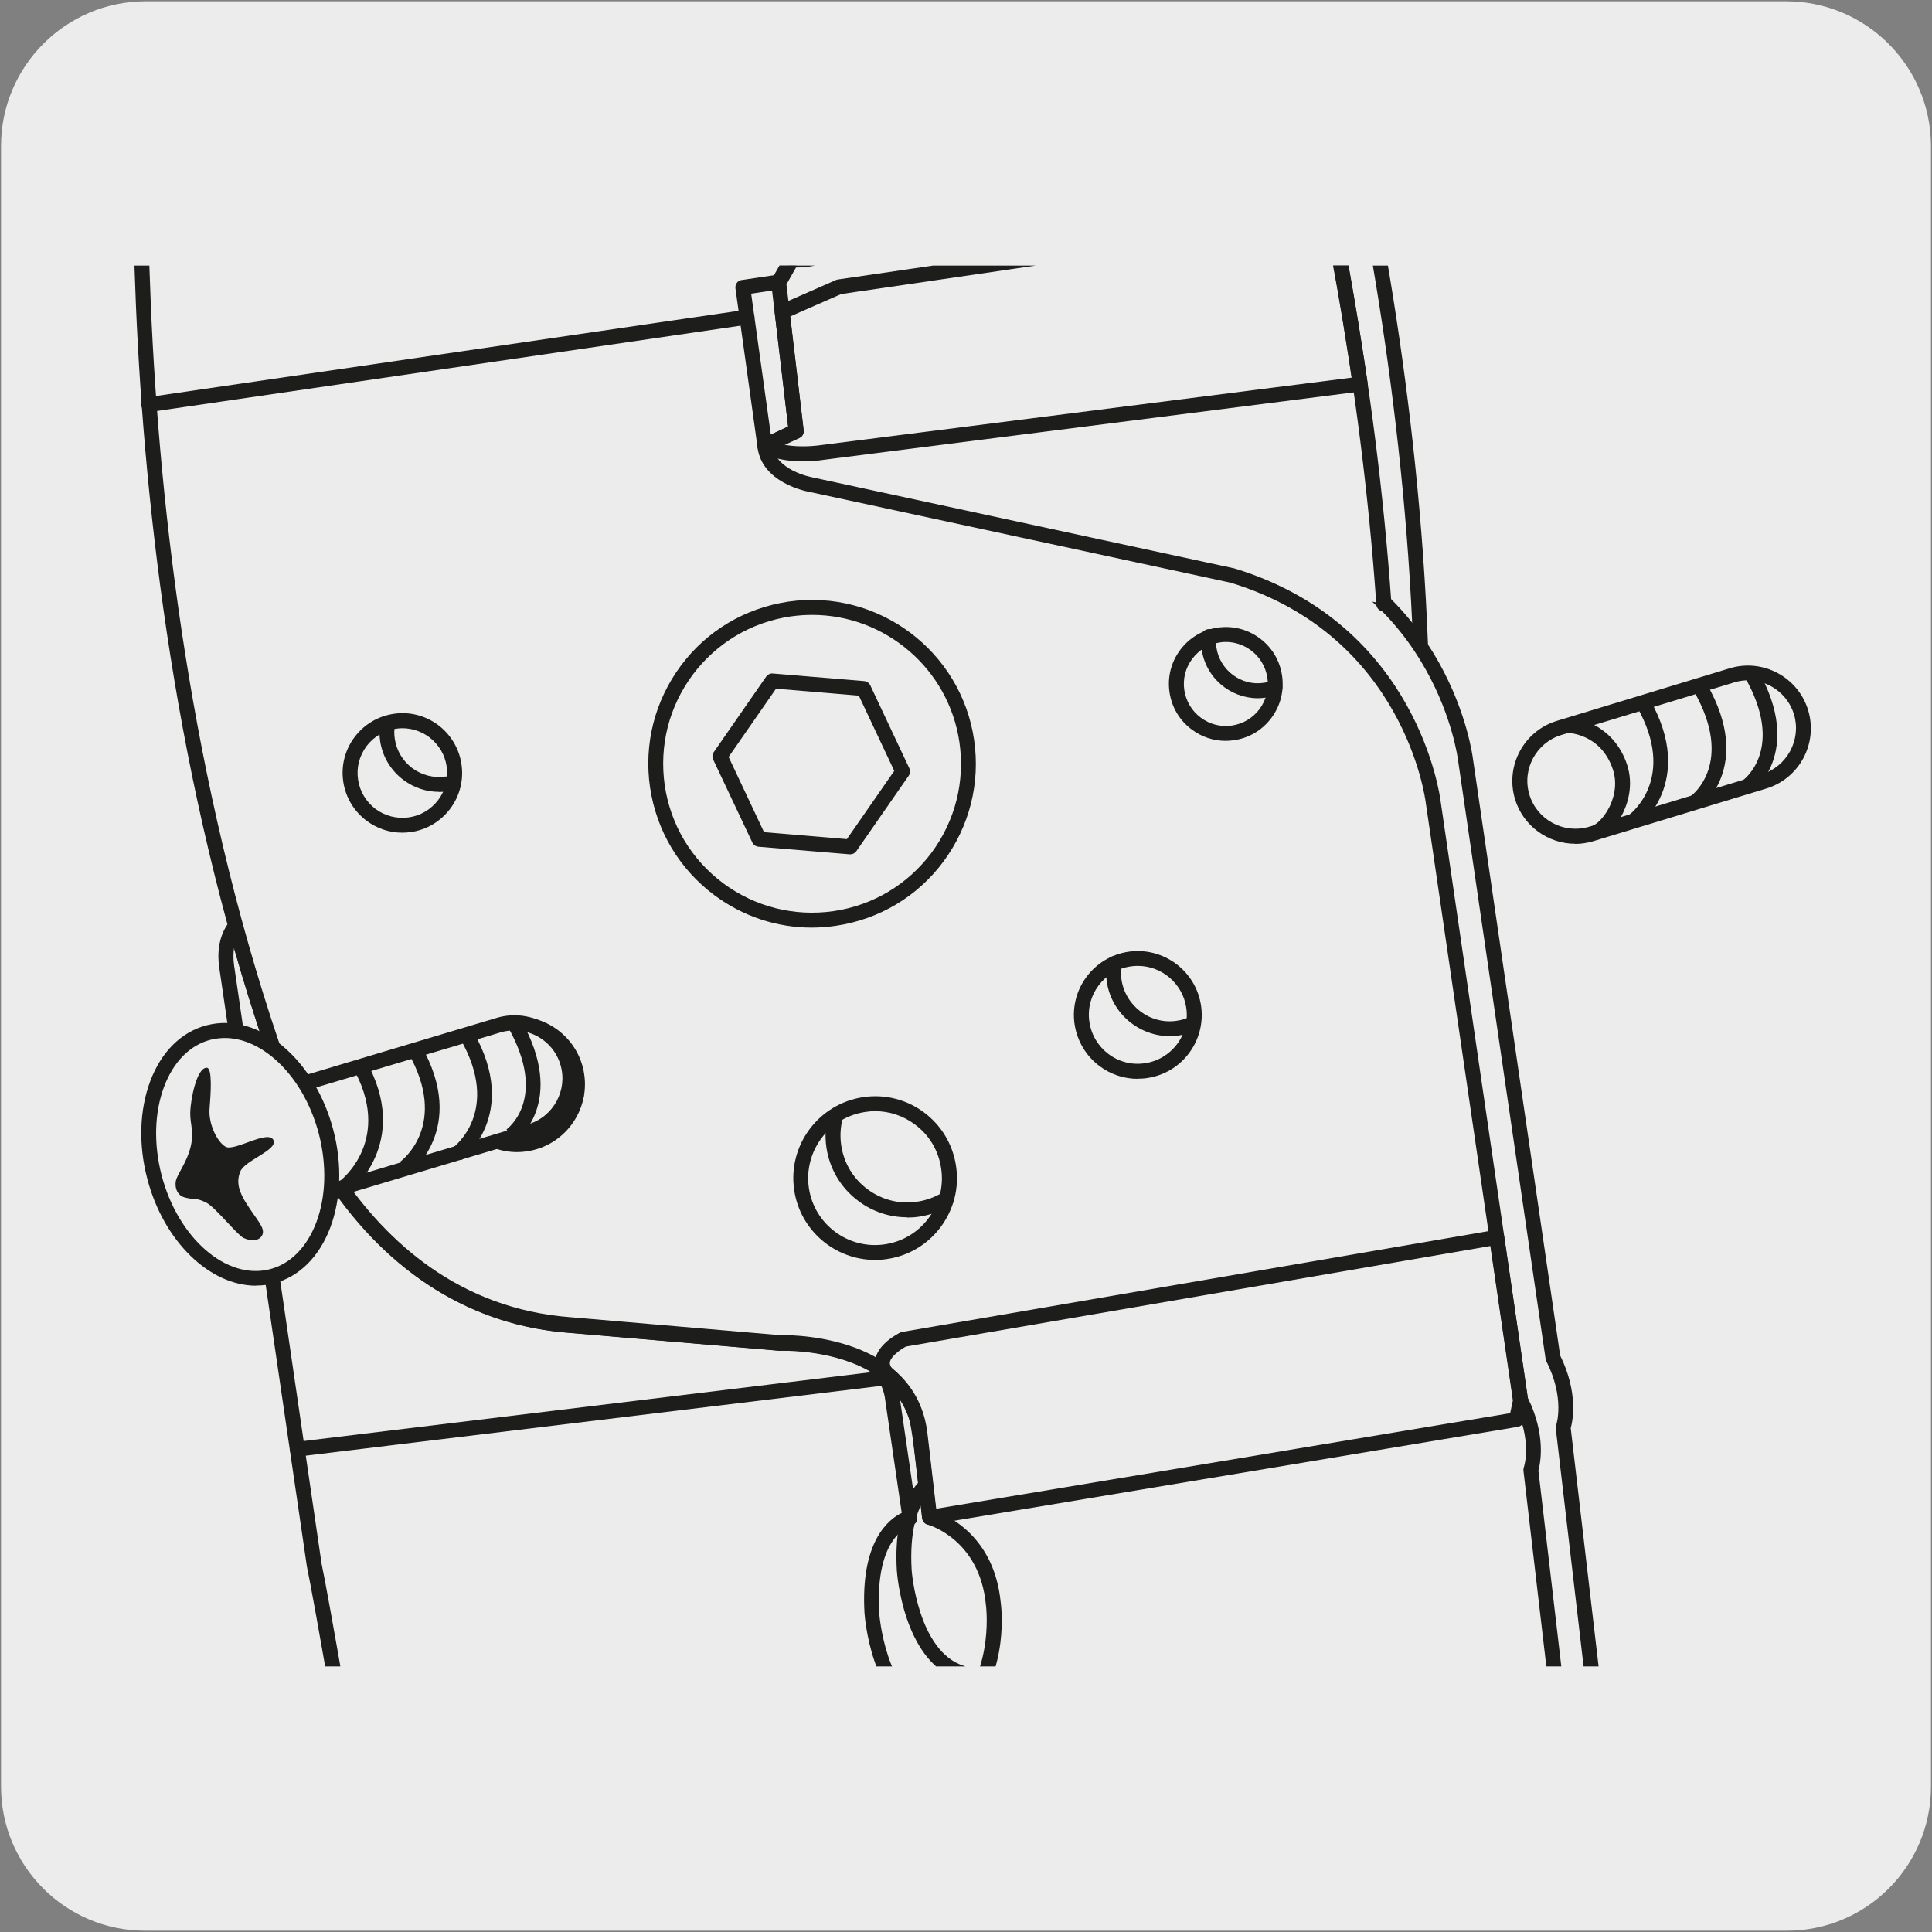 <?xml version="1.0" encoding="UTF-8"?>
<svg xmlns="http://www.w3.org/2000/svg" xmlns:xlink="http://www.w3.org/1999/xlink" viewBox="0 0 150 150">
  <rect x="0" y="0" width="150" height="150" fill="#808080" stroke="none"/>
  <defs>
    <style>
      .cls-1, .cls-2 {
        fill: none;
      }

      .cls-3 {
        clip-path: url(#clippath);
      }

      .cls-4 {
        fill: #edecec;
      }

      .cls-5 {
        fill: #1d1d1b;
      }

      .cls-6 {
        fill: #fff;
      }

      .cls-6, .cls-2 {
        stroke: #1d1d1b;
        stroke-linecap: round;
        stroke-linejoin: round;
        stroke-width: .45px;
      }
    </style>
    <clipPath id="clippath">
      <rect class="cls-1" x="4.92" y="20.62" width="140.17" height="108.76"/>
    </clipPath>
  </defs>
  <g id="Capa_2" data-name="Capa 2">
    <path class="cls-4" d="m11.32.1h127.31c6.21-.02,11.27,5,11.29,11.21,0,.01,0,.02,0,.03v127.37c0,6.18-5.01,11.19-11.19,11.19H11.27c-6.18,0-11.19-5.01-11.19-11.19h0V11.34C.08,5.13,5.12.1,11.32.1Z"/>
  </g>
  <g id="Capa_3" data-name="Capa 3">
    <g class="cls-3">
      <g>
        <g>
          <path class="cls-4" d="m63.01,100.97s3.84-.17,6.98,1.49c0,0,1.59.67,1.82,2.91l1.34,9.14s-3.34.7-2.96,7.37c0,0,.46,6.76,4.5,7.98l.47,2.97s-2.45,2.63-1.75,6.49c0,0,.6,4.99,3.5,6.12,0,0,.99,1.11-.05,2.84,0,0-1.74,6.35,1.42,9.52,0,0,1.95,1.83.33,2.69l-1.55.69s-2.14.71-1.47,3.45l2.49,11.08"/>
          <path class="cls-5" d="m78.07,176.28c-.26,0-.5-.18-.56-.45l-2.49-11.08c-.62-2.57.94-3.82,1.86-4.12l1.5-.67c.27-.15.29-.3.3-.35.06-.43-.51-1.13-.78-1.39-3.38-3.38-1.66-9.82-1.59-10.09.01-.05.03-.1.06-.14.65-1.09.33-1.82.17-2.07-3.05-1.34-3.68-6.31-3.7-6.52-.62-3.46,1.12-5.99,1.72-6.73l-.37-2.36c-4.05-1.57-4.54-8.09-4.56-8.37-.32-5.55,1.86-7.28,2.89-7.78l-1.27-8.68c-.2-1.87-1.42-2.44-1.48-2.46-3.01-1.59-6.68-1.44-6.72-1.44-.31.05-.59-.23-.6-.55-.02-.32.23-.59.55-.6.17,0,4.04-.16,7.28,1.56.03.01,1.86.81,2.12,3.36l1.33,9.12c.04.3-.15.59-.45.65-.11.03-2.84.75-2.5,6.77,0,.06.48,6.37,4.09,7.46.21.06.37.24.4.46l.47,2.97c.03.17-.03.35-.15.48-.02.02-2.24,2.49-1.61,5.99.01.08.6,4.69,3.14,5.68.09.03.16.09.22.16.05.06,1.23,1.42.06,3.45-.17.68-1.43,6.17,1.29,8.89.12.11,1.28,1.23,1.13,2.37-.05.36-.25.87-.94,1.24l-1.59.71c-.21.08-1.66.65-1.15,2.78l2.49,11.09c.07.31-.13.62-.44.69-.04,0-.09.01-.13.01Z"/>
        </g>
        <g>
          <path class="cls-4" d="m51.86-88.91s4.48-1.36,8.51,3.62c0,0,22.06,28.93,36.49,65.4,0,0,11.99,31.69,13.44,70.06h0"/>
          <path class="cls-5" d="m110.3,50.75s-.05,0-.08,0c-.28-.04-.49-.27-.5-.55-1.43-37.84-13.29-69.56-13.41-69.88-14.24-35.97-36.19-64.97-36.41-65.25-3.7-4.58-7.72-3.47-7.89-3.42-.31.09-.63-.09-.72-.39-.09-.31.08-.63.39-.72.2-.06,4.9-1.41,9.13,3.81.23.3,22.28,29.43,36.58,65.55.12.33,12.04,32.2,13.48,70.21,0,.08,0,.16-.03.24-.08.24-.3.4-.55.4Z"/>
        </g>
        <path class="cls-6" d="m62.99,11.09s-.22-.89-2.31-.19c0,0-7.91,1.55-9.62-2.02"/>
        <g>
          <path class="cls-4" d="m127.42,162.6l-6.05-51.76s.79-2.27-.79-5.41l-6.8-46.5s-1.48-13.24-15.55-17.51l-32.79-7.08s-3.32-.58-3.55-3.05"/>
          <path class="cls-5" d="m127.41,163.18c-.29,0-.54-.22-.57-.51l-6.05-51.76c-.01-.09,0-.18.03-.26.03-.08.68-2.1-.76-4.96-.03-.06-.05-.11-.06-.18l-6.8-46.5c-.02-.15-1.62-12.93-15.15-17.04l-32.74-7.07c-.13-.02-3.73-.68-4-3.56-.03-.32.2-.6.52-.63.31-.02.6.2.63.52.19,2,3.04,2.53,3.07,2.53l32.81,7.08c14.32,4.34,15.99,17.87,16.01,18.01l6.78,46.39c1.42,2.88.98,5.07.82,5.64l6.04,51.64c.04.32-.19.61-.51.64-.02,0-.05,0-.07,0Z"/>
        </g>
        <g>
          <path class="cls-5" d="m75.57,179.59c-.26,0-.5-.18-.56-.45l-2.49-11.08c-.62-2.57.94-3.82,1.86-4.12l1.5-.67c.27-.15.29-.3.3-.35.05-.39-.44-1.06-.79-1.39-3.38-3.38-1.66-9.82-1.59-10.09.01-.05.03-.1.06-.14.65-1.1.33-1.83.17-2.07-3.05-1.34-3.68-6.31-3.7-6.52-.62-3.46,1.12-5.98,1.72-6.73l-.37-2.36c-4.05-1.57-4.54-8.09-4.56-8.38-.32-5.55,1.86-7.28,2.89-7.78l-1.27-8.68c-.2-1.87-1.42-2.44-1.48-2.46-3-1.59-6.69-1.45-6.72-1.44l-16.3-1.39c-7.54-.55-14.03-4.57-18.76-11.62-3.56-5.29-4.86-10.34-4.91-10.55-.84-2.48-1.65-5.07-2.4-7.71-.05.36-.07.79,0,1.31l6.8,46.5c.98,4.48,9.45,54.6,9.81,56.73.05.32-.16.61-.47.67-.3.07-.61-.16-.67-.47-.09-.52-8.83-52.21-9.81-56.71l-6.81-46.54c-.34-2.36.8-3.54.85-3.59.15-.15.36-.2.56-.15.2.05.36.21.41.41.87,3.15,1.82,6.27,2.83,9.25.06.24,5.29,20.07,22.66,21.35l16.23,1.39c.09,0,3.96-.16,7.2,1.56.03.01,1.86.81,2.12,3.36l1.33,9.12c.04.3-.15.59-.45.65-.11.03-2.84.75-2.5,6.77,0,.06.48,6.37,4.09,7.46.21.06.37.24.4.46l.47,2.97c.03.17-.03.35-.15.48-.02.02-2.24,2.49-1.61,5.99.01.08.6,4.69,3.14,5.68.09.03.16.09.22.16.05.06,1.23,1.41.06,3.45-.17.68-1.43,6.17,1.29,8.89.12.11,1.28,1.23,1.13,2.37-.05.36-.25.87-.94,1.24l-1.59.71c-.21.08-1.66.65-1.15,2.78l2.49,11.09c.07.31-.13.62-.44.69-.04,0-.09.01-.13.01Z"/>
          <g>
            <path class="cls-4" d="m95.71,44.73l-32.79-7.08s-3.32-.58-3.55-3.05l2.44-1.14-1.36-11.52,1-1.78s2.86.15,3.19-1.16c0,0,.14-.88-.96-1.18l.95-2.09s.06-2.74-3.56-2.21l-4.16.87s-1.69-2.59-3.7-2.3c0,0-.95-.65-.22-1.49,0,0,2.19-.39,3.25-3.05l3.12-.79s1.52-.88-.49-2.9l2.57-.44s.53-1.33-.5-1.64c0,0,1.25-3.55-.94-4.55,0,0-1.74-.73-5.45.54,0,0-.59.02-1.19-1.34,0,0-1.59-2.27-4.61-2.23,0,0-1.39-.06-1.54-1.95,0,0-.22-1.49,1.3-1.91,0,0,3.48-1.43,3.65-3.44,0,0,.04-1.52,2.1-1.89l4.18-2.45s.9-1.12,2.23-.59c0,0,1-.81-.65-3.07,0,0-.68-1.02.05-1.92,0,0,1.57-4.58-2.7-4.95,0,0-3.97,1.24-8.51-.47,0,0,.11-1.3.28-1.69,0,0-1.97-1.29-6.19-1.73l-.4-2.71s1.77-1.91,3.73-2.46c0,0,1-.34,1.15-1.62,0,0,2.23-5.93,11.29-7.12,0,0,2.61-1.97-1.33-5.02,0,0-.71-.36-.12-.84,0,0,2-1.22,1.56-3.79,0,0-.26-3.56-4.03-3.23l-8.39,1.23-.62-3.34,5.81-.85s3.12-.32,3.32-1.67l-1.97-17.99s-.05-4.4-3.6-4.34c0,0,4.48-1.36,8.51,3.62,0,0,22.06,28.93,36.49,65.4,0,0,10.64,28.13,13.09,63.47"/>
            <path class="cls-5" d="m107.44,47.48c-.3,0-.56-.23-.58-.54-2.41-34.85-12.95-63.03-13.05-63.31-14.24-35.97-36.19-64.97-36.41-65.25-1.85-2.29-3.79-3.16-5.27-3.44,1.36,1.42,1.4,3.71,1.4,3.81l1.97,17.93s0,.1,0,.15c-.25,1.71-3.23,2.1-3.83,2.16l-5.19.76.41,2.2,7.84-1.15c1.35-.12,2.43.18,3.26.89,1.3,1.11,1.43,2.81,1.44,2.88.42,2.44-1.13,3.82-1.66,4.21,0,0,0,0,0,0,1.6,1.24,2.41,2.5,2.4,3.74-.01,1.38-1.04,2.16-1.08,2.2-.08.06-.17.1-.27.11-8.2,1.08-10.54,6.06-10.8,6.7-.22,1.55-1.47,2-1.53,2.02-1.45.41-2.81,1.64-3.3,2.11l.29,1.99c4,.49,5.92,1.72,6,1.78.24.16.33.46.21.72-.06.14-.14.6-.19,1.06,4.11,1.39,7.68.32,7.72.31.07-.02.15-.03.22-.02,1.36.12,2.35.63,2.93,1.53,1.1,1.69.3,4.08.27,4.18-.02.06-.06.12-.1.18-.44.54-.06,1.17-.01,1.24,1.9,2.61.67,3.72.52,3.84-.16.13-.39.16-.58.09-.89-.35-1.5.34-1.56.42-.04.05-.1.1-.16.13l-4.18,2.45c-.06.04-.12.06-.19.07-1.51.27-1.61,1.24-1.62,1.35-.19,2.31-3.62,3.78-4.01,3.94-1.03.29-.97,1.13-.95,1.29.1,1.31.85,1.44,1,1.45.03,0,.07,0,.1,0,3.19,0,4.88,2.37,4.95,2.47.33.73.59.98.71,1.07,3.74-1.24,5.59-.49,5.67-.46,2.14.97,1.69,3.69,1.41,4.8.16.13.29.29.38.47.34.71.02,1.57-.02,1.67-.07.19-.24.32-.44.36l-1.58.27c.41.6.58,1.18.51,1.72-.11.84-.75,1.23-.82,1.28-.05.03-.1.05-.15.06l-2.84.72c-.99,2.2-2.7,2.88-3.33,3.07-.03.06-.04.11-.04.15,0,.08.06.16.12.22,1.78-.08,3.2,1.54,3.74,2.25l3.79-.8c1.46-.21,2.56.02,3.32.68.95.84.94,2.06.94,2.11,0,.08-.02.16-.05.23l-.71,1.56c.71.45.83,1.17.77,1.56-.38,1.48-2.53,1.65-3.43,1.65l-.74,1.31,1.34,11.34c.03.25-.1.49-.33.59l-2.04.95c.49,1.68,2.97,2.14,3,2.14l32.81,7.08c.31.07.51.37.44.69-.07.31-.37.52-.69.44l-32.79-7.08c-.13-.02-3.73-.68-4-3.56-.02-.24.11-.47.33-.58l2.06-.97-1.31-11.11c-.01-.12.01-.24.07-.35l1-1.78c.11-.19.34-.33.53-.29,1.01.04,2.46-.17,2.6-.72,0-.05-.04-.33-.56-.48-.16-.04-.3-.16-.37-.31-.07-.15-.07-.33,0-.48l.89-1.96c-.02-.22-.12-.75-.55-1.13-.49-.42-1.28-.56-2.34-.4l-4.13.87c-.23.05-.47-.05-.6-.25-.42-.63-1.82-2.24-3.13-2.04-.15.02-.29-.01-.41-.1-.07-.05-.65-.46-.74-1.15-.04-.29,0-.73.41-1.19.09-.1.2-.16.33-.19.07-.01,1.89-.39,2.81-2.69.07-.17.22-.3.4-.35l3.01-.76c.07-.06.19-.19.22-.41.04-.39-.26-.94-.87-1.55-.15-.15-.21-.38-.14-.58s.24-.36.45-.39l2.21-.38c.03-.16.03-.34-.02-.45-.01-.03-.04-.09-.19-.13-.15-.05-.28-.15-.35-.29-.07-.14-.08-.3-.03-.45.01-.03,1.04-3.07-.64-3.84h0s-1.63-.6-5.02.56c-.06.02-.11.04-.19.03-.26,0-1.04-.14-1.71-1.69h0s-1.39-1.88-3.99-1.88c-.03,0-.06,0-.08,0-.69-.03-1.98-.58-2.12-2.49-.1-.65.13-2.07,1.73-2.51.81-.34,3.12-1.58,3.23-2.93.02-.65.56-2,2.47-2.39l4.01-2.36c.4-.44,1.26-1.01,2.32-.82.05-.31-.02-.94-.83-2.05-.34-.51-.69-1.58,0-2.53.11-.39.53-2.02-.17-3.09-.37-.56-1.03-.9-1.95-1-.72.2-4.48,1.1-8.77-.51-.24-.09-.39-.33-.37-.59.02-.23.08-.85.18-1.36-.73-.36-2.56-1.13-5.57-1.44-.26-.03-.47-.23-.51-.49l-.4-2.71c-.03-.17.03-.35.15-.48.08-.08,1.9-2.03,4-2.62.03-.01.63-.26.73-1.12.13-.39,2.47-6.33,11.61-7.61.17-.17.52-.6.52-1.21,0-.84-.68-1.81-1.95-2.8,0,.01-.51-.25-.57-.81-.03-.24.03-.6.44-.93.13-.09,1.72-1.11,1.35-3.24,0-.07-.12-1.36-1.05-2.14-.58-.49-1.37-.7-2.37-.61l-8.36,1.22c-.3.04-.6-.16-.65-.47l-.62-3.34c-.03-.15,0-.31.1-.44s.23-.21.39-.24l5.81-.85c1.11-.12,2.64-.57,2.82-1.13l-1.96-17.9c0-.08-.05-2.07-1.16-3.15-.48-.47-1.06-.69-1.86-.68-.28.03-.54-.2-.58-.49-.05-.28.13-.56.4-.64.2-.06,4.91-1.41,9.13,3.81.23.3,22.28,29.43,36.58,65.55.11.29,10.7,28.62,13.13,63.65.02.32-.22.6-.54.62-.01,0-.03,0-.04,0Z"/>
          </g>
          <g>
            <path class="cls-4" d="m124.91,165.91l-6.05-51.76s.79-2.27-.79-5.41l-6.8-46.5s-1.48-13.24-15.55-17.51l-32.79-7.08s-3.32-.58-3.55-3.05l-1.71-12.26,2.79-.41,1-1.78s-2.84-1.39-.97-5.76c0,0-.22-.89-2.31-.19,0,0-7.91,1.55-9.62-2.02,0,0-1.45-4.54,10.44-7.07,0,0-2.39-3.74-.58-7.57,0,0-3.98,3.48-9.53-1.11,0,0-7.77.08-7.69-4.81,0,0,.25-3.73,7.12-5.39l1.12-1.35,9.66-2.47s-4.25-1.09-4.26-4.78c0,0,.58-4.17,2.2-4.81,0,0-5.81.85-7.29-.25,0,0-3.07,3.22-11.52-.82,0,0-5.03-3.22-2.39-9.54,0,0,2.53-5.25,20.04-6.36,0,0,1.68-.25.29-1.63,0,0-5.61-4.06-1.35-12.86l-8.39,1.23-.62-3.34,5.81-.85s3.12-.32,3.32-1.67l-1.97-17.99s-.05-4.4-3.6-4.34l-6.97,1.02s-12.51-.31-15.38,7.12c0,0-12.11,34.89-15.5,73.96,0,0-4.31,43.56,9.61,84.66,0,0,5.16,20.41,23.16,21.74l16.23,1.39s9.83-.45,10.9,6.91l.77,6.61s4.4,1.2,4.93,6.66c0,0,.76,5.17-2.44,8.53l.04,2.1s4.03,3.23,4.47,7.13c0,0,.77,3.18-1.44,5.75,0,0-.81,1.97.51,3.49,0,0,3.15,4.72,1.34,9.19,0,0-1.26,1.61.39,2.69l2.39.71s.94,1.38,1.28,3.37c0,0,1.76,8.45,1.19,10.84l-.46.46s1.69,4.37-2.59,5.72c0,0-4,1.51-5.53-4.47"/>
            <path class="cls-5" d="m80.69,185.21c-.56,0-1.24-.11-1.94-.47-1.43-.74-2.45-2.29-3.04-4.6-.08-.31.11-.63.42-.7.31-.08.62.11.7.42.51,1.97,1.33,3.26,2.44,3.85,1.18.62,2.28.23,2.33.21,1.1-.35,1.84-.92,2.22-1.72.7-1.46.04-3.24.03-3.25-.08-.21-.03-.46.13-.62l.34-.34c.35-2.03-.75-8.18-1.23-10.43-.25-1.47-.85-2.59-1.09-3l-2.18-.64c-.05-.02-.1-.04-.15-.07-.77-.5-1.02-1.11-1.09-1.54-.15-.9.32-1.67.5-1.92,1.61-4.1-1.29-8.54-1.32-8.59-1.49-1.71-.6-3.93-.56-4.03.02-.06.06-.11.1-.16,1.99-2.3,1.33-5.21,1.32-5.24-.42-3.68-4.23-6.78-4.27-6.81-.13-.11-.21-.27-.22-.44l-.04-2.1c0-.15.05-.3.16-.41,2.96-3.12,2.3-8.01,2.29-8.05-.49-5-4.35-6.14-4.51-6.19-.23-.06-.39-.26-.42-.49l-.77-6.61c-.99-6.74-9.93-6.43-10.3-6.4l-16.3-1.39c-18.2-1.34-23.62-21.96-23.67-22.17C6.76,40.6,10.89-3.12,10.93-3.56c3.35-38.69,15.41-73.75,15.53-74.1,2.99-7.73,15.41-7.5,15.94-7.51l6.87-1.01c1.17-.05,2.06.32,2.77,1,1.46,1.41,1.5,3.8,1.5,3.9l1.97,17.93s0,.1,0,.15c-.25,1.71-3.23,2.1-3.83,2.16l-5.19.76.41,2.2,7.84-1.15c.22-.03.42.06.55.23.13.17.15.4.05.6-4,8.27,1.12,12.1,1.17,12.14.68.67.91,1.24.74,1.75-.24.74-1.18.9-1.28.91-16.84,1.07-19.58,6-19.61,6.05-2.4,5.74,2,8.67,2.19,8.8,7.83,3.74,10.76.93,10.79.9.2-.2.53-.23.76-.06.94.7,4.71.46,6.86.14.29-.04.57.14.64.42.08.28-.07.58-.35.69-.9.35-1.61,2.75-1.84,4.35.02,3.13,3.79,4.14,3.83,4.15.26.07.43.3.43.56s-.18.49-.44.56l-9.48,2.42-1,1.21c-.08.1-.19.16-.31.19-6.31,1.53-6.67,4.74-6.68,4.88-.01.89.29,1.64.91,2.27,1.92,1.93,6.16,1.9,6.2,1.91.17.02.27.05.38.13,5.08,4.21,8.63,1.25,8.78,1.12.21-.18.51-.19.73-.02.22.17.29.46.17.71-1.66,3.5.52,6.97.54,7.01.1.16.12.36.05.53-.07.17-.23.3-.41.34-6.44,1.37-8.79,3.29-9.61,4.66-.58.96-.4,1.64-.39,1.67,1.21,2.52,6.88,2.03,8.95,1.62,1.02-.35,1.86-.38,2.42-.07.35.19.52.48.57.69.03.12.02.25-.03.36-1.61,3.77.61,4.96.7,5.01.14.07.25.2.29.35s.03.31-.05.45l-1,1.78c-.09.16-.24.26-.42.29l-2.22.33,1.63,11.69c.19,2.04,3.05,2.55,3.07,2.56l32.81,7.08c14.32,4.34,15.99,17.88,16.01,18.01l6.78,46.39c1.42,2.88.98,5.07.82,5.64l6.04,51.64c.04.32-.19.61-.51.64-.34.03-.61-.19-.64-.51l-6.05-51.76c-.01-.09,0-.18.03-.26.03-.08.68-2.1-.76-4.96-.03-.06-.05-.11-.06-.18l-6.8-46.5c-.02-.15-1.62-12.93-15.15-17.04l-32.74-7.06c-.13-.02-3.73-.68-4-3.56l-1.7-12.23c-.04-.32.17-.61.49-.65l2.5-.37.61-1.08c-.81-.68-2.19-2.43-.89-5.79-.18-.03-.6-.06-1.45.23-.41.08-8.44,1.61-10.32-2.32-.07-.19-.36-1.23.43-2.61,1.28-2.21,4.53-3.92,9.66-5.1-.53-1.11-1.36-3.38-.76-5.9-1.73.73-4.88,1.25-8.68-1.81-.96-.02-4.8-.22-6.82-2.25-.85-.85-1.27-1.91-1.25-3.14.01-.2.35-4.13,7.38-5.9l1-1.2c.08-.09.18-.16.3-.19l7.98-2.04c-1.47-.83-3.01-2.33-3.02-4.65.05-.39.37-2.56,1.24-4.04-1.75.17-4.35.28-5.69-.32-1.07.76-4.58,2.47-11.83-1-.12-.07-5.47-3.6-2.68-10.29.12-.26,2.89-5.6,20.54-6.72.09-.02.26-.09.31-.14-.02,0-.06-.17-.39-.5h0s-5.45-4.09-1.91-12.55l-7.35,1.07c-.3.04-.6-.16-.65-.47l-.62-3.34c-.03-.15,0-.31.1-.44s.23-.21.39-.24l5.81-.85c1.11-.12,2.64-.57,2.82-1.13l-1.96-17.9c0-.08-.05-2.07-1.16-3.15-.48-.47-1.06-.69-1.86-.68l-6.9,1.01s-.05,0-.11,0c-1.23,0-12.25.13-14.82,6.75-.11.33-12.12,35.25-15.46,73.81-.04.44-4.14,43.92,9.58,84.42.06.24,5.29,20.07,22.66,21.35l16.23,1.39s10.29-.38,11.43,7.41l.73,6.27c1.15.44,4.5,2.15,4.98,7.04.03.19.73,5.28-2.44,8.81l.03,1.61c.87.75,4.07,3.74,4.47,7.34.02.07.79,3.37-1.51,6.11-.12.34-.5,1.72.44,2.81.18.26,3.35,5.09,1.44,9.79-.02.05-.05.1-.08.14-.11.15-.4.65-.32,1.1.05.27.21.5.51.71l2.3.68c.13.04.24.12.31.23.04.06,1.01,1.51,1.38,3.6.07.33,1.78,8.58,1.18,11.07-.03.1-.08.2-.15.27l-.21.21c.2.71.52,2.33-.18,3.8-.53,1.1-1.5,1.88-2.89,2.31-.02,0-.53.2-1.28.2Z"/>
          </g>
          <path class="cls-5" d="m72.17,118.39c-.12,0-.25-.04-.35-.12-.13-.1-.21-.24-.23-.4l-.61-5.28c-.14-1.23-.33-2.17-.33-2.18-.46-1.79-1.85-3.02-1.87-3.04-.78-.63-.89-1.28-.84-1.72.14-1.27,1.77-2.1,1.95-2.19.05-.02.1-.04.16-.05l46.06-7.92c.15-.03.31.01.44.1.13.09.21.23.23.38l1.85,12.67c.01.07,0,.14,0,.2l-.31,1.49c-.05.23-.24.41-.47.45l-45.58,7.59s-.06,0-.1,0Zm-1.84-13.84c-.42.23-1.19.76-1.24,1.24-.02.21.12.45.43.7.08.07,1.7,1.48,2.25,3.67,0,.03.2,1.01.35,2.3l.54,4.68,44.59-7.42.21-1-1.75-11.98-45.39,7.81Z"/>
          <path class="cls-5" d="m11.55,31.99c-.28,0-.53-.21-.57-.49-.05-.32.17-.61.49-.66l46.44-6.79c.3-.05.61.17.66.49.05.32-.17.61-.49.66l-46.44,6.79s-.06,0-.09,0Z"/>
          <path class="cls-5" d="m63.03,72.02c-2.72,0-5.35-.87-7.57-2.52-2.72-2.03-4.49-5-4.99-8.36-.49-3.36.36-6.71,2.38-9.44s5-4.49,8.36-4.99c6.94-1.01,13.41,3.81,14.42,10.74h0c.49,3.36-.36,6.71-2.38,9.44s-5,4.49-8.36,4.99c-.62.09-1.25.14-1.87.14Zm.03-24.28c-.55,0-1.11.04-1.68.12-3.06.45-5.75,2.06-7.6,4.53-1.84,2.48-2.61,5.52-2.17,8.58.45,3.06,2.06,5.75,4.53,7.6,2.48,1.84,5.52,2.61,8.58,2.17,3.06-.45,5.75-2.06,7.6-4.53,1.84-2.48,2.61-5.52,2.17-8.58-.84-5.74-5.79-9.89-11.43-9.89Z"/>
          <path class="cls-5" d="m67.94,97.82c-3.1,0-5.82-2.28-6.28-5.43-.51-3.47,1.9-6.7,5.37-7.21,3.48-.51,6.7,1.9,7.2,5.37.25,1.68-.18,3.35-1.19,4.71-1.01,1.36-2.5,2.25-4.17,2.49-.31.05-.62.07-.92.07Zm.01-11.55c-.25,0-.51.02-.76.06-2.83.41-4.8,3.06-4.39,5.89.41,2.83,3.05,4.81,5.89,4.39,1.37-.2,2.59-.93,3.41-2.04.83-1.11,1.18-2.48.97-3.86h0c-.2-1.37-.92-2.59-2.04-3.41-.91-.68-1.98-1.03-3.09-1.03Z"/>
          <path class="cls-5" d="m88.33,83.76c-1.06,0-2.09-.34-2.95-.98-1.06-.79-1.75-1.95-1.95-3.26-.4-2.71,1.48-5.23,4.19-5.63,2.7-.39,5.23,1.48,5.63,4.19h0c.19,1.31-.14,2.62-.93,3.68-.79,1.06-1.95,1.75-3.26,1.94-.24.04-.49.05-.73.05Zm.01-8.77c-.18,0-.37.01-.55.04-2.08.3-3.52,2.24-3.21,4.31.15,1.01.68,1.89,1.49,2.5.82.61,1.82.86,2.82.71,1.01-.15,1.89-.68,2.5-1.49s.86-1.82.71-2.82h0c-.28-1.89-1.91-3.25-3.76-3.25Z"/>
          <path class="cls-5" d="m40.15,89.45c-2.57,0-4.83-1.89-5.21-4.5-.2-1.39.15-2.78.99-3.91.84-1.13,2.07-1.86,3.46-2.07,2.88-.41,5.56,1.58,5.97,4.45h0c.42,2.87-1.58,5.55-4.45,5.97-.26.04-.51.06-.76.06Zm0-9.38c-.2,0-.4.01-.6.04-1.09.16-2.05.73-2.7,1.61s-.93,1.96-.77,3.05c.16,1.09.73,2.05,1.61,2.7s1.97.92,3.05.77c2.24-.33,3.8-2.42,3.47-4.66-.3-2.04-2.06-3.52-4.06-3.52Z"/>
          <path class="cls-5" d="m31.23,64.65c-.99,0-1.95-.32-2.76-.92-.99-.74-1.64-1.82-1.82-3.05-.18-1.23.13-2.45.87-3.44s1.82-1.64,3.05-1.82c2.54-.38,4.89,1.39,5.26,3.92.18,1.23-.13,2.45-.87,3.44-.74.99-1.82,1.64-3.05,1.82-.23.03-.45.05-.68.05Zm.02-8.11c-.17,0-.34.01-.51.04-.92.13-1.73.62-2.29,1.36-.55.75-.79,1.66-.65,2.58.13.92.62,1.73,1.36,2.29.75.55,1.67.78,2.58.65.92-.13,1.73-.62,2.29-1.36.56-.75.79-1.66.65-2.58-.13-.92-.62-1.73-1.36-2.29-.61-.45-1.33-.69-2.07-.69Z"/>
          <path class="cls-5" d="m95.16,57.52c-.94,0-1.86-.3-2.63-.88-.95-.7-1.56-1.73-1.73-2.9s.12-2.33.83-3.28c.71-.95,1.74-1.56,2.9-1.73,1.17-.17,2.33.12,3.28.83.95.7,1.56,1.74,1.73,2.9h0c.17,1.17-.12,2.33-.83,3.28s-1.73,1.56-2.9,1.73c-.22.03-.43.05-.65.05Zm.02-7.68c-.16,0-.32.01-.48.04-.86.13-1.62.58-2.14,1.28-.52.7-.74,1.56-.61,2.42.13.86.58,1.62,1.28,2.14.7.52,1.56.74,2.42.61.86-.13,1.62-.58,2.14-1.28s.74-1.56.61-2.42h0c-.13-.86-.58-1.62-1.28-2.14-.57-.42-1.24-.65-1.94-.65Z"/>
          <circle class="cls-2" cx="27.03" cy="1.96" r="4.23"/>
          <path class="cls-5" d="m62.34,35.82c-2.23,0-3.25-.71-3.3-.75-.17-.12-.26-.32-.24-.52.02-.2.15-.38.33-.47l2.06-.97-1.04-8.83c-.03-.25.11-.49.34-.6l4.42-1.94s.1-.04.15-.04l38.21-5.59c.32-.04.59.15.65.45,1.16,5.52,2.25,13.1,2.26,13.18.02.15-.02.31-.11.43-.09.12-.23.2-.39.22l-41.57,5.29c-.66.1-1.25.14-1.78.14Zm-1.45-1.29c.69.13,1.7.2,3.07,0l40.99-5.21c-.27-1.81-1.13-7.47-2.05-11.99l-37.59,5.5-3.96,1.74,1.04,8.82c.03.25-.1.49-.33.59l-1.18.55Zm-1.51.07h.02-.02Z"/>
          <path class="cls-5" d="m23.08,113.1c-.29,0-.54-.22-.57-.51-.04-.32.19-.61.5-.64l46.08-5.59c.29-.05.6.19.64.5.04.32-.19.61-.5.64l-46.08,5.59s-.05,0-.07,0Z"/>
        </g>
        <path class="cls-5" d="m70.43,94.51c-1.36,0-2.67-.43-3.78-1.26-1.36-1.01-2.25-2.5-2.49-4.18-.12-.85-.08-1.69.14-2.52.08-.31.4-.49.71-.41.31.08.49.4.41.71-.17.67-.21,1.37-.11,2.06.2,1.37.92,2.59,2.04,3.42s2.49,1.18,3.85.97c.71-.1,1.38-.35,1.99-.72.27-.17.63-.09.8.19.17.27.09.63-.19.8-.74.46-1.56.76-2.43.89-.31.05-.62.07-.93.07Z"/>
        <path class="cls-5" d="m90.84,80.45c-2.42,0-4.55-1.78-4.91-4.24-.07-.49-.07-.99,0-1.48.05-.32.36-.54.66-.48.32.05.53.34.48.66-.06.37-.06.76,0,1.13.3,2.07,2.24,3.53,4.31,3.21.36-.05.71-.16,1.03-.31.28-.13.63,0,.77.28.13.29,0,.63-.28.77-.42.19-.88.33-1.35.4-.24.04-.48.05-.72.05Z"/>
        <path class="cls-5" d="m42.64,86.14c-1.12,0-2.22-.36-3.13-1.04-1.13-.84-1.86-2.07-2.07-3.46-.07-.47-.07-.95-.02-1.42.04-.32.33-.55.65-.5.32.04.54.33.5.65-.05.37-.04.74.01,1.11.16,1.09.73,2.05,1.61,2.7.88.66,1.97.92,3.05.77.44-.06.85-.19,1.24-.39.28-.14.63-.03.78.26.14.29.03.63-.26.78-.5.25-1.04.42-1.59.5-.26.04-.52.06-.77.06Z"/>
        <path class="cls-5" d="m34.09,61.48c-.99,0-1.95-.32-2.76-.92-.99-.74-1.64-1.82-1.82-3.05-.06-.44-.07-.89,0-1.32.04-.32.33-.55.65-.49.32.04.54.34.49.65-.05.33-.05.67,0,1,.13.92.62,1.73,1.36,2.29.75.55,1.66.78,2.58.65.32-.04.61.17.66.49s-.17.61-.49.66c-.23.03-.46.05-.68.05Z"/>
        <path class="cls-5" d="m97.67,54.21c-2.16,0-4.05-1.58-4.37-3.78-.05-.36-.06-.72-.03-1.07.03-.32.34-.53.63-.52.32.03.55.32.52.63-.03.26-.02.53.02.79.26,1.78,1.94,3.03,3.7,2.75.22-.03.44-.09.65-.16.29-.11.63.04.74.35.11.3-.05.63-.35.74-.28.1-.58.18-.88.22-.22.03-.43.05-.64.05Z"/>
        <path class="cls-5" d="m66.03,66.33s-.03,0-.05,0l-7.09-.59c-.21-.02-.39-.14-.48-.33l-3.04-6.44c-.09-.19-.07-.41.05-.58l4.06-5.85c.12-.17.32-.27.52-.25l7.09.59c.21.02.39.14.48.33l3.03,6.44c.09.19.07.41-.05.58l-4.06,5.85c-.11.16-.29.25-.48.25Zm-6.71-1.72l6.43.54,3.68-5.3-2.75-5.84-6.43-.54-3.68,5.3,2.75,5.84Z"/>
        <g>
          <path class="cls-5" d="m122.3,65.51c-2.1,0-4.05-1.37-4.68-3.48-.77-2.58.7-5.3,3.28-6.07l13.41-4.08c2.58-.77,5.31.7,6.08,3.28.77,2.58-.7,5.3-3.28,6.07l-13.41,4.08c-.47.14-.94.21-1.4.21Zm13.41-12.69c-.35,0-.71.05-1.06.16l-13.41,4.08c-1.97.59-3.09,2.67-2.5,4.63s2.66,3.08,4.63,2.5l13.41-4.08c.95-.28,1.73-.92,2.21-1.8.47-.88.58-1.88.3-2.83-.48-1.61-1.97-2.66-3.57-2.66Z"/>
          <path class="cls-5" d="m124,65.21l-.34-1.11c.25-.08.81-.52,1.26-1.38.3-.58.73-1.74.29-3.02-.94-2.75-3.45-2.8-3.55-2.8v-1.16c1.14-.06,3.68.74,4.65,3.58.57,1.68.02,3.18-.36,3.92-.51.99-1.27,1.76-1.95,1.96Z"/>
          <path class="cls-5" d="m127.14,64.22l-.68-.93c.16-.12,3.79-2.9.6-8.47l1-.57c3.72,6.5-.88,9.95-.92,9.98Z"/>
          <path class="cls-5" d="m131.94,62.76l-.68-.94c.14-.1,3.43-2.6.25-8.16l1-.57c3.72,6.5-.54,9.65-.58,9.68Z"/>
          <path class="cls-5" d="m135.98,61.54l-.67-.94.33.47-.34-.47c.14-.1,3.33-2.5.15-8.06l1-.57c3.72,6.5-.44,9.55-.48,9.58Z"/>
        </g>
        <g>
          <g>
            <path class="cls-4" d="m23.68,84.1l15.04-4.49c2.27-.68,4.68.62,5.35,2.89h0c.68,2.27-.62,4.68-2.89,5.35l-15.48,4.63"/>
            <path class="cls-5" d="m25.86,93.03l-.33-1.11,15.48-4.63c1.97-.59,3.09-2.67,2.5-4.63-.28-.95-.92-1.73-1.8-2.21-.88-.47-1.88-.58-2.83-.3l-15.04,4.49-.33-1.11,15.04-4.5c2.57-.77,5.3.7,6.07,3.28.77,2.58-.7,5.3-3.28,6.07l-15.48,4.63Z"/>
          </g>
          <g>
            <ellipse class="cls-4" cx="18.65" cy="89.63" rx="6.89" ry="9.77" transform="translate(-21.92 7.56) rotate(-14.55)"/>
            <path class="cls-5" d="m19.88,99.82c-3.58,0-7.18-3.42-8.45-8.32-.69-2.64-.6-5.32.23-7.55.86-2.29,2.42-3.84,4.39-4.35,1.97-.51,4.08.08,5.95,1.66,1.81,1.54,3.19,3.84,3.88,6.48h0c.69,2.64.6,5.32-.23,7.55-.86,2.29-2.42,3.84-4.39,4.35-.46.12-.92.17-1.38.17Zm-2.43-19.23c-.37,0-.74.05-1.11.14-1.59.41-2.87,1.7-3.6,3.64-.75,2-.82,4.43-.2,6.85,1.27,4.91,5.05,8.19,8.42,7.32,1.59-.41,2.87-1.71,3.6-3.64.75-2,.82-4.43.2-6.85h0c-.63-2.41-1.87-4.5-3.5-5.89-1.22-1.03-2.53-1.57-3.81-1.57Z"/>
          </g>
          <path class="cls-5" d="m27.07,92.63l-.7-.92c.17-.13,4.19-3.29.99-8.88l1-.57c3.71,6.49-1.25,10.34-1.3,10.37Z"/>
          <path class="cls-5" d="m31.76,91.12l-.68-.93c.16-.12,3.79-2.9.6-8.47l1-.57c3.72,6.5-.88,9.95-.92,9.98Z"/>
          <path class="cls-5" d="m35.82,90.06l-.68-.93c.16-.12,3.79-2.9.6-8.47l1-.57c3.72,6.5-.88,9.95-.92,9.98Z"/>
          <path class="cls-5" d="m40,88.64l-.67-.95.33.47-.34-.47c.13-.1,3.26-2.44.09-8l1-.57c3.72,6.51-.38,9.49-.42,9.52Z"/>
          <path class="cls-5" d="m16.04,82.9c-.78,0-1.25,2.52-1.27,3.47s.34,1.51,0,2.79c-.26.98-.83,1.77-1.07,2.36-.16.4-.09,1.25.64,1.45s.87-.02,1.71.42c.65.34,2.39,2.5,2.85,2.72.6.29,1.25.25,1.47-.24.24-.54-.46-1.19-1.22-2.4-.56-.88-.85-1.65-.49-2.52s2.89-1.65,2.58-2.41c-.36-.9-3.05.89-3.73.49s-1.33-1.8-1.24-2.94.24-3.19-.22-3.19Z"/>
        </g>
      </g>
    </g>
  </g>
</svg>